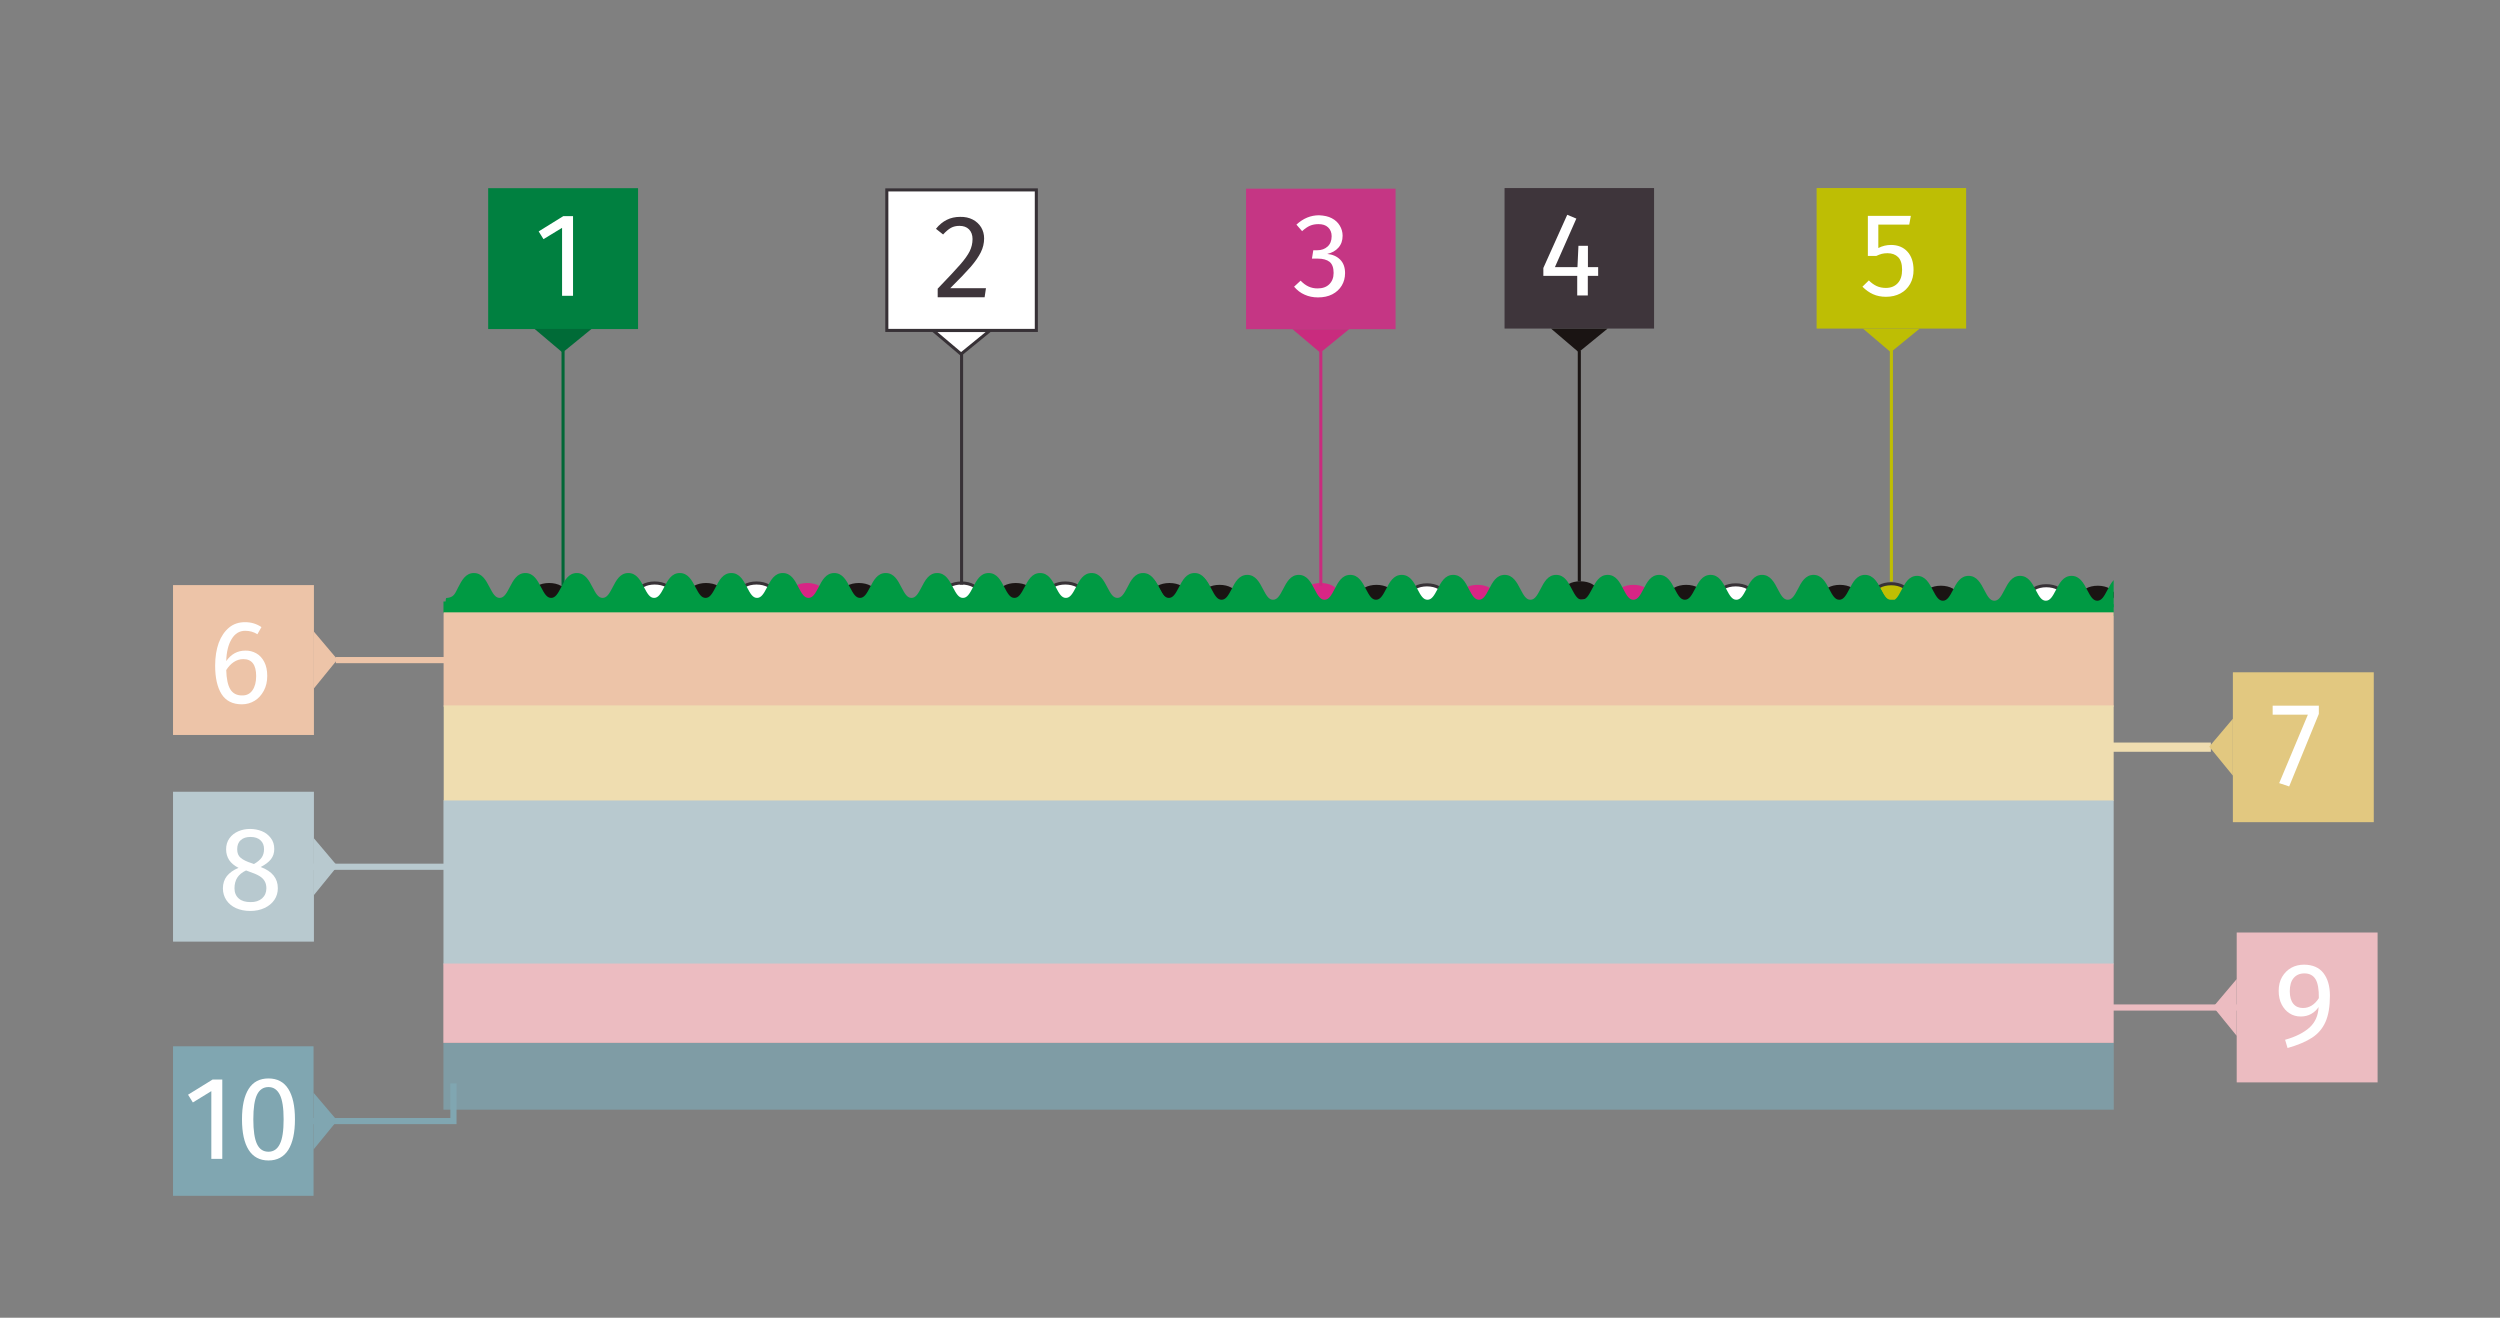 <?xml version="1.0" encoding="utf-8"?>
<!-- Generator: Adobe Illustrator 24.1.1, SVG Export Plug-In . SVG Version: 6.00 Build 0)  -->
<svg version="1.1" id="Camada_1" xmlns="http://www.w3.org/2000/svg" xmlns:xlink="http://www.w3.org/1999/xlink" x="0px" y="0px"
	 viewBox="0 0 203 107" style="enable-background:new 0 0 203 107;" xml:space="preserve">
<rect x="0" y="0" width="203" height="107" fill="#808080" stroke="none"/>
<style type="text/css">
	.st0{fill:#FFFFFF;stroke:#C72B7E;stroke-width:0.25;stroke-miterlimit:10;}
	.st1{fill:#C43683;}
	.st2{fill:#C72B7E;}
	.st3{fill:#FFFFFF;}
	.st4{fill:none;stroke:#191413;stroke-width:0.25;stroke-miterlimit:10;}
	.st5{fill:#3E353B;}
	.st6{fill:#191413;}
	.st7{fill:none;stroke:#BEBC03;stroke-width:0.25;stroke-miterlimit:10;}
	.st8{fill:#BCBC07;}
	.st9{fill:none;stroke:#BCDDCA;stroke-width:0.5;stroke-miterlimit:10;}
	.st10{fill:#BCDDC9;}
	.st11{fill:#FFFFFF;stroke:#006736;stroke-width:0.25;stroke-miterlimit:10;}
	.st12{fill:#008040;}
	.st13{fill:#006A37;}
	.st14{fill:#FFFFFF;stroke:#373136;stroke-width:0.25;stroke-miterlimit:10;}
	.st15{clip-path:url(#SVGID_2_);}
	.st16{fill:#D72483;}
	.st17{fill:#009943;}
	.st18{fill:#BEBC03;stroke:#373136;stroke-width:0.25;stroke-miterlimit:10;}
	.st19{fill:#EDC3A7;}
	.st20{fill:#EDDCAF;}
	.st21{fill:#D4D17E;}
	.st22{fill:#B6C8CD;}
	.st23{fill:#EBBAC1;}
	.st24{fill:none;stroke:#E1C67F;stroke-width:0.5;stroke-miterlimit:10;}
	.st25{fill:#E1C680;}
	.st26{fill:none;stroke:#B7C8CE;stroke-width:0.5;stroke-miterlimit:10;}
	.st27{fill:none;stroke:#EDC3A7;stroke-width:0.75;stroke-miterlimit:10;}
	.st28{fill:none;stroke:#D4D17C;stroke-width:0.5;stroke-miterlimit:10;}
	.st29{fill:none;stroke:#ECBBC1;stroke-width:0.5;stroke-miterlimit:10;}
	.st30{fill:#BDB7DB;}
	.st31{fill:none;stroke:#BDB7DB;stroke-width:0.5;stroke-miterlimit:10;}
	.st32{fill:#638AA0;}
	.st33{fill:none;stroke:#EDC4A8;stroke-width:0.5;stroke-miterlimit:10;}
	.st34{fill:#EDC4A8;}
	.st35{fill:#006B37;}
	.st36{clip-path:url(#SVGID_4_);}
	.st37{fill:#1A1413;}
	.st38{fill:#009A43;}
	.st39{fill:#D82585;}
	.st40{fill:#B8C9CF;}
	.st41{fill:#ECBCC1;}
	.st42{fill:none;stroke:#EDBDC1;stroke-width:0.5;stroke-miterlimit:10;}
	.st43{fill:none;stroke:#B8C9D0;stroke-width:0.5;stroke-miterlimit:10;}
	.st44{fill:#FFFFFF;stroke:#191313;stroke-width:0.25;stroke-miterlimit:10;}
	.st45{fill:#E3E1DE;}
	.st46{fill:#2D2A2D;}
	.st47{opacity:0.77;fill:#7FA5B1;}
	.st48{fill:none;stroke:#80A6B1;stroke-width:0.5;stroke-miterlimit:10;}
	.st49{fill:#80A6B1;}
	.st50{clip-path:url(#SVGID_6_);}
	.st51{fill:#BFBE03;stroke:#373136;stroke-width:0.25;stroke-miterlimit:10;}
	.st52{fill:#EFDDB0;}
	.st53{fill:none;stroke:#B8C9CF;stroke-width:0.5;stroke-miterlimit:10;}
	.st54{fill:none;stroke:#EFDDB0;stroke-width:0.75;stroke-miterlimit:10;}
	.st55{fill:#E2C880;}
	.st56{fill:none;stroke:#ECBCC1;stroke-width:0.5;stroke-miterlimit:10;}
	.st57{fill:#FFFFFF;stroke:#C92B7E;stroke-width:0.25;stroke-miterlimit:10;}
	.st58{fill:#C53684;}
	.st59{fill:#C92B7E;}
	.st60{fill:none;stroke:#1A1413;stroke-width:0.25;stroke-miterlimit:10;}
	.st61{fill:none;stroke:#BFBE03;stroke-width:0.25;stroke-miterlimit:10;}
	.st62{fill:#BEBE04;}
</style>
<g>
	<g>
		
			<rect x="36" y="84.68" transform="matrix(-1 1.667063e-05 -1.667063e-05 -1 207.639 174.783)" class="st47" width="135.63" height="5.42"/>
		<polyline class="st48" points="36.82,87.97 36.82,91.03 25.2,91.03 		"/>
		<rect x="14.05" y="84.96" class="st49" width="11.41" height="12.14"/>
		<polygon class="st49" points="25.46,88.73 27.38,90.99 25.46,93.34 		"/>
		<g>
			<path class="st3" d="M18.05,87.66v6.44h-0.89v-5.5l-1.5,0.92l-0.39-0.63l1.99-1.23H18.05z"/>
			<path class="st3" d="M23.41,88.42c0.36,0.57,0.54,1.39,0.54,2.47c0,1.08-0.18,1.9-0.54,2.48c-0.36,0.57-0.9,0.86-1.61,0.86
				s-1.25-0.29-1.61-0.86c-0.36-0.57-0.54-1.4-0.54-2.48c0-1.08,0.18-1.9,0.54-2.47c0.36-0.57,0.9-0.85,1.61-0.85
				S23.05,87.85,23.41,88.42z M20.87,88.89c-0.2,0.41-0.3,1.08-0.3,2c0,0.92,0.1,1.59,0.3,2.01s0.51,0.62,0.93,0.62
				c0.41,0,0.72-0.21,0.92-0.62c0.21-0.41,0.31-1.08,0.31-2.01c0-0.92-0.1-1.58-0.31-2c-0.21-0.41-0.51-0.62-0.92-0.62
				C21.38,88.27,21.07,88.48,20.87,88.89z"/>
		</g>
	</g>
	<line class="st33" x1="44.26" y1="53.6" x2="27.27" y2="53.6"/>
	<rect x="14.05" y="47.51" class="st34" width="11.44" height="12.17"/>
	<polygon class="st34" points="25.49,51.29 27.4,53.55 25.49,55.9 	"/>
	<line class="st11" x1="45.72" y1="47.8" x2="45.72" y2="28.5"/>
	<rect x="39.64" y="15.28" class="st12" width="12.17" height="11.44"/>
	<polygon class="st35" points="43.41,26.71 45.68,28.63 48.03,26.71 	"/>
	<g>
		<path class="st3" d="M46.53,17.56v6.46h-0.89V18.5l-1.51,0.92l-0.39-0.63l2-1.24H46.53z"/>
	</g>
	<g>
		<defs>
			<rect id="SVGID_5_" x="31.44" y="7.69" width="140.19" height="76.99"/>
		</defs>
		<clipPath id="SVGID_2_">
			<use xlink:href="#SVGID_5_"  style="overflow:visible;"/>
		</clipPath>
		<g class="st15">
			<g>
				<ellipse class="st37" cx="44.59" cy="48.09" rx="1.34" ry="0.75"/>
				<ellipse class="st37" cx="57.33" cy="48.09" rx="1.34" ry="0.75"/>
				<ellipse class="st37" cx="69.74" cy="48.09" rx="1.34" ry="0.75"/>
				<ellipse class="st37" cx="82.48" cy="48.09" rx="1.34" ry="0.75"/>
				<ellipse class="st14" cx="78.08" cy="48.09" rx="1.34" ry="0.75"/>
				<ellipse class="st39" cx="65.55" cy="48.09" rx="1.34" ry="0.75"/>
				<ellipse class="st37" cx="94.96" cy="48.09" rx="1.34" ry="0.75"/>
				<ellipse class="st14" cx="86.5" cy="48.09" rx="1.34" ry="0.75"/>
				<ellipse class="st14" cx="53.16" cy="48.09" rx="1.34" ry="0.75"/>
				<ellipse class="st14" cx="61.43" cy="48.09" rx="1.34" ry="0.75"/>
				<g>
					<g>
						<path class="st38" d="M99.4,48.55c0,0-0.22,0-0.31,0c-0.34,0-0.54-0.33-0.82-0.87c-0.28-0.54-0.6-1.15-1.27-1.15
							c-0.68,0-0.99,0.61-1.27,1.15c-0.28,0.54-0.48,0.87-0.82,0.87c-0.34,0-0.54-0.33-0.82-0.87c-0.28-0.54-0.6-1.15-1.27-1.15
							c-0.68,0-1,0.61-1.27,1.15c-0.28,0.54-0.48,0.87-0.82,0.87c-0.34,0-0.54-0.33-0.82-0.87c-0.28-0.54-0.6-1.15-1.27-1.15
							c-0.68,0-0.99,0.61-1.27,1.15c-0.28,0.54-0.48,0.87-0.82,0.87c-0.34,0-0.54-0.33-0.82-0.87c-0.28-0.54-0.6-1.15-1.27-1.15
							c-0.68,0-0.99,0.61-1.27,1.15c-0.28,0.54-0.48,0.87-0.82,0.87c-0.34,0-0.54-0.33-0.82-0.87c-0.28-0.54-0.6-1.15-1.27-1.15
							c-0.68,0-0.99,0.61-1.27,1.15c-0.28,0.54-0.48,0.87-0.82,0.87s-0.54-0.33-0.82-0.87c-0.28-0.54-0.59-1.15-1.27-1.15
							c-0.68,0-0.99,0.61-1.27,1.15c-0.28,0.54-0.48,0.87-0.82,0.87c-0.34,0-0.54-0.33-0.82-0.87c-0.28-0.54-0.59-1.15-1.27-1.15
							c-0.68,0-0.99,0.61-1.27,1.15c-0.28,0.54-0.48,0.87-0.82,0.87c-0.34,0-0.54-0.33-0.82-0.87c-0.28-0.54-0.6-1.15-1.27-1.15
							c-0.68,0-0.99,0.61-1.27,1.15c-0.28,0.54-0.48,0.87-0.82,0.87c-0.34,0-0.54-0.33-0.82-0.87c-0.28-0.54-0.59-1.15-1.27-1.15
							c-0.68,0-0.99,0.61-1.27,1.15c-0.28,0.54-0.48,0.87-0.82,0.87s-0.54-0.33-0.82-0.87c-0.28-0.54-0.59-1.15-1.27-1.15
							c-0.68,0-0.99,0.61-1.27,1.15c-0.28,0.54-0.48,0.87-0.82,0.87c-0.34,0-0.54-0.33-0.82-0.87c-0.28-0.54-0.6-1.15-1.27-1.15
							c-0.68,0-0.99,0.61-1.27,1.15c-0.28,0.54-0.48,0.87-0.82,0.87c-0.34,0-0.54-0.33-0.82-0.87c-0.28-0.54-0.6-1.15-1.27-1.15
							c-0.68,0-0.99,0.61-1.27,1.15c-0.28,0.54-0.48,0.87-0.82,0.87c-0.34,0-0.54-0.33-0.82-0.87c-0.28-0.54-0.6-1.15-1.27-1.15
							c-0.68,0-1,0.61-1.27,1.15c-0.28,0.54-0.48,0.87-0.82,0.87c-0.34,0-0.54-0.33-0.82-0.87c-0.28-0.54-0.6-1.15-1.27-1.15
							c-0.68,0-0.99,0.61-1.27,1.15c-0.28,0.54-0.48,0.87-0.82,0.87c-0.34,0-0.54-0.33-0.82-0.87c-0.28-0.54-0.6-1.15-1.27-1.15
							c-0.68,0-0.99,0.61-1.27,1.15c-0.28,0.54-0.34,0.83-0.97,0.88c-0.08,0.01-0.06,0.66-0.06,0.66c1.69-0.24,63.3-0.1,63.39-0.13
							C99.4,49.09,99.42,48.73,99.4,48.55z"/>
					</g>
					<rect x="36.01" y="48.84" class="st38" width="63.39" height="0.96"/>
				</g>
				<ellipse class="st37" cx="99.03" cy="48.24" rx="1.34" ry="0.75"/>
				<ellipse class="st37" cx="111.77" cy="48.24" rx="1.34" ry="0.75"/>
				<ellipse class="st37" cx="128.32" cy="47.95" rx="1.34" ry="0.75"/>
				<ellipse class="st37" cx="136.92" cy="48.24" rx="1.34" ry="0.75"/>
				<ellipse class="st39" cx="132.63" cy="48.24" rx="1.34" ry="0.75"/>
				<ellipse class="st39" cx="119.98" cy="48.24" rx="1.34" ry="0.75"/>
				<ellipse class="st37" cx="149.4" cy="48.24" rx="1.34" ry="0.75"/>
				<ellipse class="st14" cx="140.94" cy="48.24" rx="1.34" ry="0.75"/>
				<ellipse class="st51" cx="153.56" cy="48.15" rx="1.34" ry="0.75"/>
				<ellipse class="st39" cx="107.25" cy="48.09" rx="1.34" ry="0.75"/>
				<ellipse class="st14" cx="115.87" cy="48.24" rx="1.34" ry="0.75"/>
				<g>
					<g>
						<path class="st38" d="M153.84,48.7c0,0-0.22,0-0.31,0c-0.34,0-0.54-0.33-0.82-0.87c-0.28-0.54-0.6-1.15-1.27-1.15
							c-0.68,0-0.99,0.61-1.27,1.15c-0.28,0.54-0.48,0.87-0.82,0.87c-0.34,0-0.54-0.33-0.82-0.87c-0.28-0.54-0.6-1.15-1.27-1.15
							s-1,0.61-1.27,1.15c-0.28,0.54-0.48,0.87-0.82,0.87s-0.54-0.33-0.82-0.87c-0.28-0.54-0.6-1.15-1.27-1.15
							c-0.68,0-0.99,0.61-1.27,1.15c-0.28,0.54-0.48,0.87-0.82,0.87c-0.34,0-0.54-0.33-0.82-0.87c-0.28-0.54-0.6-1.15-1.27-1.15
							c-0.68,0-0.99,0.61-1.27,1.15c-0.28,0.54-0.48,0.87-0.82,0.87c-0.34,0-0.54-0.33-0.82-0.87c-0.28-0.54-0.6-1.15-1.27-1.15
							c-0.68,0-0.99,0.61-1.27,1.15c-0.28,0.54-0.48,0.87-0.82,0.87c-0.34,0-0.54-0.33-0.82-0.87c-0.28-0.54-0.59-1.15-1.27-1.15
							c-0.68,0-0.99,0.61-1.27,1.15c-0.28,0.54-0.48,0.87-0.82,0.87c-0.34,0-0.54-0.33-0.82-0.87c-0.28-0.54-0.59-1.15-1.27-1.15
							c-0.68,0-0.99,0.61-1.27,1.15c-0.28,0.54-0.48,0.87-0.82,0.87s-0.54-0.33-0.82-0.87c-0.28-0.54-0.6-1.15-1.27-1.15
							c-0.68,0-0.99,0.61-1.27,1.15c-0.28,0.54-0.48,0.87-0.82,0.87s-0.54-0.33-0.82-0.87c-0.28-0.54-0.59-1.15-1.27-1.15
							c-0.68,0-0.99,0.61-1.27,1.15c-0.28,0.54-0.48,0.87-0.82,0.87s-0.54-0.33-0.82-0.87c-0.28-0.54-0.59-1.15-1.27-1.15
							c-0.68,0-0.99,0.61-1.27,1.15c-0.28,0.54-0.48,0.87-0.82,0.87c-0.34,0-0.54-0.33-0.82-0.87c-0.28-0.54-0.6-1.15-1.27-1.15
							c-0.68,0-0.99,0.61-1.27,1.15c-0.28,0.54-0.48,0.87-0.82,0.87c-0.34,0-0.54-0.33-0.82-0.87c-0.28-0.54-0.6-1.15-1.27-1.15
							c-0.68,0-0.99,0.61-1.27,1.15c-0.28,0.54-0.48,0.87-0.82,0.87c-0.34,0-0.54-0.33-0.82-0.87c-0.28-0.54-0.6-1.15-1.27-1.15
							c-0.68,0-1,0.61-1.27,1.15c-0.28,0.54-0.48,0.87-0.82,0.87c-0.34,0-0.54-0.33-0.82-0.87c-0.28-0.54-0.6-1.15-1.27-1.15
							c-0.68,0-0.99,0.61-1.27,1.15c-0.28,0.54-0.48,0.87-0.82,0.87c-0.34,0-0.54-0.33-0.82-0.87c-0.28-0.54-0.6-1.15-1.27-1.15
							s-0.99,0.61-1.27,1.15c-0.28,0.54-0.34,0.83-0.97,0.88c-0.08,0.01-0.06,0.66-0.06,0.66c1.69-0.24,63.3-0.1,63.39-0.13
							C153.84,49.24,153.85,48.88,153.84,48.7z"/>
					</g>
					<rect x="90.45" y="48.99" class="st38" width="63.39" height="0.96"/>
				</g>
			</g>
			<g>
				<ellipse class="st37" cx="157.6" cy="48.31" rx="1.34" ry="0.75"/>
				<ellipse class="st37" cx="170.34" cy="48.31" rx="1.34" ry="0.75"/>
				<ellipse class="st37" cx="182.75" cy="48.31" rx="1.34" ry="0.75"/>
				<ellipse class="st37" cx="195.49" cy="48.31" rx="1.34" ry="0.75"/>
				<ellipse class="st39" cx="191.2" cy="48.31" rx="1.34" ry="0.75"/>
				<ellipse class="st39" cx="178.55" cy="48.31" rx="1.34" ry="0.75"/>
				<ellipse class="st14" cx="199.51" cy="48.31" rx="1.34" ry="0.75"/>
				<ellipse class="st14" cx="166.16" cy="48.31" rx="1.34" ry="0.75"/>
				<ellipse class="st14" cx="174.44" cy="48.31" rx="1.34" ry="0.75"/>
				<g>
					<g>
						<path class="st38" d="M212.41,48.78c0,0-0.22,0-0.31,0c-0.34,0-0.54-0.33-0.82-0.87c-0.28-0.54-0.6-1.15-1.27-1.15
							c-0.68,0-0.99,0.61-1.27,1.15c-0.28,0.54-0.48,0.87-0.82,0.87c-0.34,0-0.54-0.33-0.82-0.87c-0.28-0.54-0.6-1.15-1.27-1.15
							s-1,0.61-1.27,1.15c-0.28,0.54-0.48,0.87-0.82,0.87s-0.54-0.33-0.82-0.87c-0.28-0.54-0.6-1.15-1.27-1.15
							c-0.68,0-0.99,0.61-1.27,1.15c-0.28,0.54-0.48,0.87-0.82,0.87c-0.34,0-0.54-0.33-0.82-0.87c-0.28-0.54-0.6-1.15-1.27-1.15
							c-0.68,0-0.99,0.61-1.27,1.15c-0.28,0.54-0.48,0.87-0.82,0.87c-0.34,0-0.54-0.33-0.82-0.87c-0.28-0.54-0.6-1.15-1.27-1.15
							c-0.68,0-0.99,0.61-1.27,1.15c-0.28,0.54-0.48,0.87-0.82,0.87c-0.34,0-0.54-0.33-0.82-0.87c-0.28-0.54-0.59-1.15-1.27-1.15
							c-0.68,0-0.99,0.61-1.27,1.15c-0.28,0.54-0.48,0.87-0.82,0.87c-0.34,0-0.54-0.33-0.82-0.87c-0.28-0.54-0.59-1.15-1.27-1.15
							c-0.68,0-0.99,0.61-1.27,1.15c-0.28,0.54-0.48,0.87-0.82,0.87c-0.34,0-0.54-0.33-0.82-0.87c-0.28-0.54-0.6-1.15-1.27-1.15
							c-0.68,0-0.99,0.61-1.27,1.15c-0.28,0.54-0.48,0.87-0.82,0.87s-0.54-0.33-0.82-0.87c-0.28-0.54-0.59-1.15-1.27-1.15
							c-0.68,0-0.99,0.61-1.27,1.15c-0.28,0.54-0.48,0.87-0.82,0.87c-0.34,0-0.54-0.33-0.82-0.87c-0.28-0.54-0.59-1.15-1.27-1.15
							c-0.68,0-0.99,0.61-1.27,1.15c-0.28,0.54-0.48,0.87-0.82,0.87c-0.34,0-0.54-0.33-0.82-0.87c-0.28-0.54-0.6-1.15-1.27-1.15
							c-0.68,0-0.99,0.61-1.27,1.15c-0.28,0.54-0.48,0.87-0.82,0.87c-0.34,0-0.54-0.33-0.82-0.87c-0.28-0.54-0.6-1.15-1.27-1.15
							c-0.68,0-0.99,0.61-1.27,1.15c-0.28,0.54-0.48,0.87-0.82,0.87c-0.34,0-0.54-0.33-0.82-0.87c-0.28-0.54-0.6-1.15-1.27-1.15
							c-0.68,0-1,0.61-1.27,1.15c-0.28,0.54-0.48,0.87-0.82,0.87c-0.34,0-0.54-0.33-0.82-0.87c-0.28-0.54-0.6-1.15-1.27-1.15
							c-0.68,0-0.99,0.61-1.27,1.15c-0.28,0.54-0.48,0.87-0.82,0.87c-0.34,0-0.54-0.33-0.82-0.87c-0.28-0.54-0.6-1.15-1.27-1.15
							s-0.99,0.61-1.27,1.15c-0.28,0.54-0.34,0.83-0.97,0.88c-0.08,0.01-0.06,0.66-0.06,0.66c1.69-0.24,63.3-0.1,63.39-0.13
							C212.41,49.31,212.42,48.95,212.41,48.78z"/>
					</g>
					<rect x="149.02" y="49.06" class="st38" width="63.39" height="0.96"/>
				</g>
			</g>
			<rect x="36.02" y="49.72" class="st34" width="157" height="7.66"/>
			<rect x="36.03" y="57.28" class="st52" width="157" height="7.76"/>
			<rect x="36.01" y="65" class="st40" width="157" height="13.3"/>
			<rect x="36" y="78.24" class="st41" width="157" height="7.67"/>
		</g>
	</g>
	<g>
		<path class="st3" d="M20.81,53.05c0.27,0.15,0.49,0.39,0.65,0.7c0.16,0.31,0.24,0.69,0.24,1.13c0,0.46-0.09,0.86-0.28,1.21
			s-0.43,0.62-0.74,0.81c-0.31,0.19-0.66,0.29-1.04,0.29c-0.75,0-1.3-0.28-1.65-0.83c-0.35-0.56-0.52-1.33-0.52-2.31
			c0-0.7,0.1-1.32,0.29-1.85c0.2-0.53,0.48-0.94,0.84-1.24s0.8-0.44,1.3-0.44c0.49,0,0.93,0.13,1.33,0.4L20.9,51.5
			c-0.3-0.19-0.63-0.28-0.99-0.28c-0.46,0-0.83,0.22-1.1,0.67c-0.27,0.44-0.42,1.04-0.44,1.79c0.4-0.57,0.92-0.85,1.55-0.85
			C20.24,52.82,20.54,52.9,20.81,53.05z M20.5,56.05c0.2-0.28,0.3-0.67,0.3-1.15c0-0.92-0.35-1.38-1.04-1.38
			c-0.28,0-0.54,0.08-0.78,0.24c-0.24,0.16-0.44,0.38-0.61,0.65c0.02,0.71,0.13,1.23,0.33,1.56c0.2,0.33,0.52,0.5,0.94,0.5
			C20.02,56.48,20.3,56.34,20.5,56.05z"/>
	</g>
	<line class="st53" x1="41.72" y1="70.38" x2="24.73" y2="70.38"/>
	<rect x="14.05" y="64.29" class="st40" width="11.44" height="12.17"/>
	<polygon class="st40" points="25.49,68.07 27.4,70.33 25.49,72.68 	"/>
	<g>
		<path class="st3" d="M22.56,72.12c0,0.35-0.09,0.67-0.28,0.95c-0.19,0.28-0.46,0.5-0.8,0.66c-0.34,0.16-0.73,0.24-1.16,0.24
			c-0.44,0-0.82-0.08-1.16-0.23c-0.33-0.15-0.59-0.37-0.78-0.65c-0.18-0.28-0.28-0.59-0.28-0.95c0-0.4,0.11-0.73,0.32-1
			c0.22-0.27,0.53-0.5,0.95-0.67c-0.34-0.17-0.59-0.38-0.76-0.63c-0.16-0.25-0.25-0.54-0.25-0.87c0-0.35,0.09-0.65,0.27-0.9
			s0.42-0.44,0.72-0.57c0.3-0.13,0.62-0.19,0.96-0.19c0.33,0,0.65,0.06,0.95,0.18c0.3,0.12,0.54,0.31,0.73,0.56
			c0.19,0.25,0.28,0.54,0.28,0.89c0,0.32-0.09,0.6-0.27,0.83c-0.18,0.23-0.46,0.44-0.83,0.63C22.11,70.75,22.56,71.33,22.56,72.12z
			 M21.28,72.95c0.23-0.21,0.35-0.48,0.35-0.82c0-0.23-0.05-0.43-0.14-0.58c-0.09-0.16-0.23-0.3-0.43-0.42
			c-0.2-0.12-0.48-0.24-0.84-0.36l-0.24-0.09c-0.32,0.15-0.56,0.35-0.71,0.58s-0.23,0.53-0.23,0.87c0,0.35,0.12,0.63,0.35,0.83
			c0.23,0.2,0.55,0.29,0.95,0.29C20.73,73.26,21.05,73.15,21.28,72.95z M19.55,68.22c-0.2,0.17-0.29,0.42-0.29,0.74
			c0,0.31,0.09,0.54,0.29,0.7c0.19,0.16,0.49,0.31,0.91,0.44l0.16,0.06c0.29-0.17,0.5-0.34,0.63-0.53c0.13-0.19,0.19-0.42,0.19-0.68
			c0-0.3-0.09-0.54-0.29-0.72c-0.19-0.18-0.46-0.27-0.81-0.27C20.01,67.96,19.74,68.04,19.55,68.22z"/>
	</g>
	<line class="st54" x1="153.01" y1="60.67" x2="179.52" y2="60.67"/>
	<rect x="181.31" y="54.59" class="st55" width="11.44" height="12.17"/>
	<polygon class="st55" points="181.31,58.36 179.39,60.63 181.31,62.98 	"/>
	<g>
		<path class="st3" d="M188.29,57.3v0.67l-2.41,5.89l-0.81-0.27l2.33-5.56h-2.86V57.3H188.29z"/>
	</g>
	<line class="st56" x1="155.86" y1="81.81" x2="182.38" y2="81.81"/>
	<rect x="181.62" y="75.72" class="st41" width="11.44" height="12.17"/>
	<polygon class="st41" points="181.62,79.5 179.71,81.76 181.62,84.11 	"/>
	<g>
		<path class="st3" d="M188.66,79.01c0.35,0.45,0.53,1.06,0.53,1.84c0,0.88-0.12,1.59-0.36,2.13s-0.6,0.96-1.09,1.28
			c-0.49,0.32-1.15,0.6-1.99,0.84l-0.2-0.67c0.86-0.24,1.52-0.58,1.98-0.99c0.46-0.42,0.71-0.97,0.74-1.67
			c-0.15,0.23-0.35,0.42-0.6,0.56s-0.53,0.21-0.85,0.21c-0.33,0-0.64-0.08-0.91-0.26c-0.27-0.17-0.48-0.41-0.64-0.72
			c-0.16-0.31-0.24-0.68-0.24-1.1c0-0.44,0.09-0.82,0.28-1.14c0.19-0.32,0.44-0.57,0.75-0.74c0.31-0.17,0.66-0.25,1.04-0.25
			C187.79,78.34,188.31,78.56,188.66,79.01z M188.29,81.05c0.01-0.71-0.08-1.23-0.27-1.54c-0.19-0.31-0.49-0.47-0.9-0.47
			c-0.38,0-0.67,0.13-0.88,0.38s-0.31,0.61-0.31,1.07c0,0.45,0.1,0.79,0.29,1.02c0.19,0.23,0.45,0.34,0.78,0.34
			C187.52,81.85,187.95,81.58,188.29,81.05z"/>
	</g>
	<line class="st57" x1="107.25" y1="47.57" x2="107.25" y2="28.51"/>
	<rect x="101.18" y="15.32" class="st58" width="12.14" height="11.41"/>
	<polygon class="st59" points="104.95,26.73 107.21,28.64 109.55,26.73 	"/>
	<g>
		<path class="st3" d="M108.14,17.72c0.29,0.15,0.5,0.35,0.65,0.6c0.15,0.25,0.23,0.52,0.23,0.82c0,0.39-0.11,0.71-0.34,0.97
			s-0.53,0.42-0.91,0.51c0.43,0.04,0.78,0.19,1.05,0.46c0.27,0.27,0.4,0.64,0.4,1.1c0,0.37-0.09,0.71-0.27,1.01
			s-0.44,0.54-0.77,0.71s-0.72,0.25-1.16,0.25c-0.39,0-0.75-0.07-1.08-0.22c-0.33-0.14-0.61-0.36-0.86-0.65l0.53-0.49
			c0.21,0.22,0.43,0.38,0.65,0.48c0.22,0.1,0.46,0.15,0.73,0.15c0.4,0,0.72-0.11,0.95-0.34c0.23-0.23,0.35-0.53,0.35-0.92
			c0-0.42-0.11-0.72-0.33-0.9c-0.22-0.17-0.54-0.26-0.95-0.26h-0.48l0.11-0.68h0.33c0.33,0,0.61-0.1,0.83-0.3s0.33-0.48,0.33-0.84
			c0-0.3-0.1-0.54-0.29-0.72c-0.19-0.18-0.45-0.26-0.78-0.26c-0.25,0-0.48,0.04-0.69,0.13c-0.21,0.09-0.42,0.24-0.64,0.44
			l-0.46-0.53c0.55-0.51,1.16-0.76,1.84-0.76C107.52,17.5,107.86,17.57,108.14,17.72z"/>
	</g>
	<line class="st60" x1="128.24" y1="47.22" x2="128.24" y2="28.47"/>
	<rect x="122.17" y="15.27" class="st5" width="12.14" height="11.41"/>
	<polygon class="st37" points="125.94,26.68 128.19,28.6 130.54,26.68 	"/>
	<g>
		<path class="st3" d="M129.77,21.7v0.7h-0.84v1.59h-0.86V22.4h-2.75v-0.64l1.94-4.32l0.74,0.31l-1.74,3.94h1.83l0.08-1.73h0.77
			v1.73H129.77z"/>
	</g>
	<line class="st61" x1="153.58" y1="47.22" x2="153.58" y2="28.13"/>
	<rect x="147.51" y="15.27" class="st62" width="12.14" height="11.41"/>
	<polygon class="st62" points="151.27,26.68 153.53,28.6 155.88,26.68 	"/>
	<g>
		<path class="st3" d="M155.03,18.24h-2.51v1.9c0.33-0.17,0.67-0.25,1.03-0.25c0.55,0,1,0.18,1.33,0.54c0.33,0.36,0.5,0.86,0.5,1.5
			c0,0.42-0.09,0.8-0.28,1.13c-0.19,0.33-0.45,0.59-0.79,0.77c-0.34,0.18-0.73,0.27-1.17,0.27c-0.39,0-0.74-0.07-1.05-0.21
			c-0.31-0.14-0.59-0.34-0.86-0.61l0.52-0.51c0.21,0.21,0.42,0.36,0.64,0.46c0.22,0.1,0.47,0.15,0.74,0.15
			c0.41,0,0.73-0.13,0.97-0.39s0.35-0.62,0.35-1.09c0-0.47-0.11-0.81-0.32-1.02s-0.5-0.32-0.86-0.32c-0.17,0-0.32,0.02-0.46,0.05
			c-0.14,0.04-0.29,0.09-0.45,0.17h-0.69v-3.25h3.49L155.03,18.24z"/>
	</g>
	<line class="st14" x1="78.08" y1="47.47" x2="78.08" y2="28.62"/>
	<rect x="72.01" y="15.42" class="st14" width="12.14" height="11.41"/>
	<polygon class="st14" points="75.78,26.84 78.04,28.75 80.38,26.84 	"/>
	<g>
		<path class="st5" d="M78.99,17.83c0.29,0.15,0.52,0.37,0.68,0.63c0.16,0.27,0.24,0.57,0.24,0.9c0,0.39-0.09,0.77-0.27,1.13
			c-0.18,0.36-0.45,0.75-0.81,1.17c-0.37,0.42-0.92,1-1.67,1.74h2.9l-0.11,0.74h-3.81v-0.7c0.86-0.89,1.47-1.55,1.83-1.96
			c0.36-0.41,0.62-0.78,0.77-1.08c0.15-0.31,0.23-0.64,0.23-0.99c0-0.33-0.1-0.6-0.29-0.79c-0.19-0.19-0.45-0.28-0.77-0.28
			c-0.26,0-0.49,0.05-0.69,0.16c-0.2,0.11-0.41,0.29-0.64,0.54l-0.58-0.46c0.26-0.33,0.56-0.57,0.88-0.73
			c0.32-0.16,0.68-0.24,1.08-0.24C78.36,17.6,78.7,17.68,78.99,17.83z"/>
	</g>
</g>
</svg>
